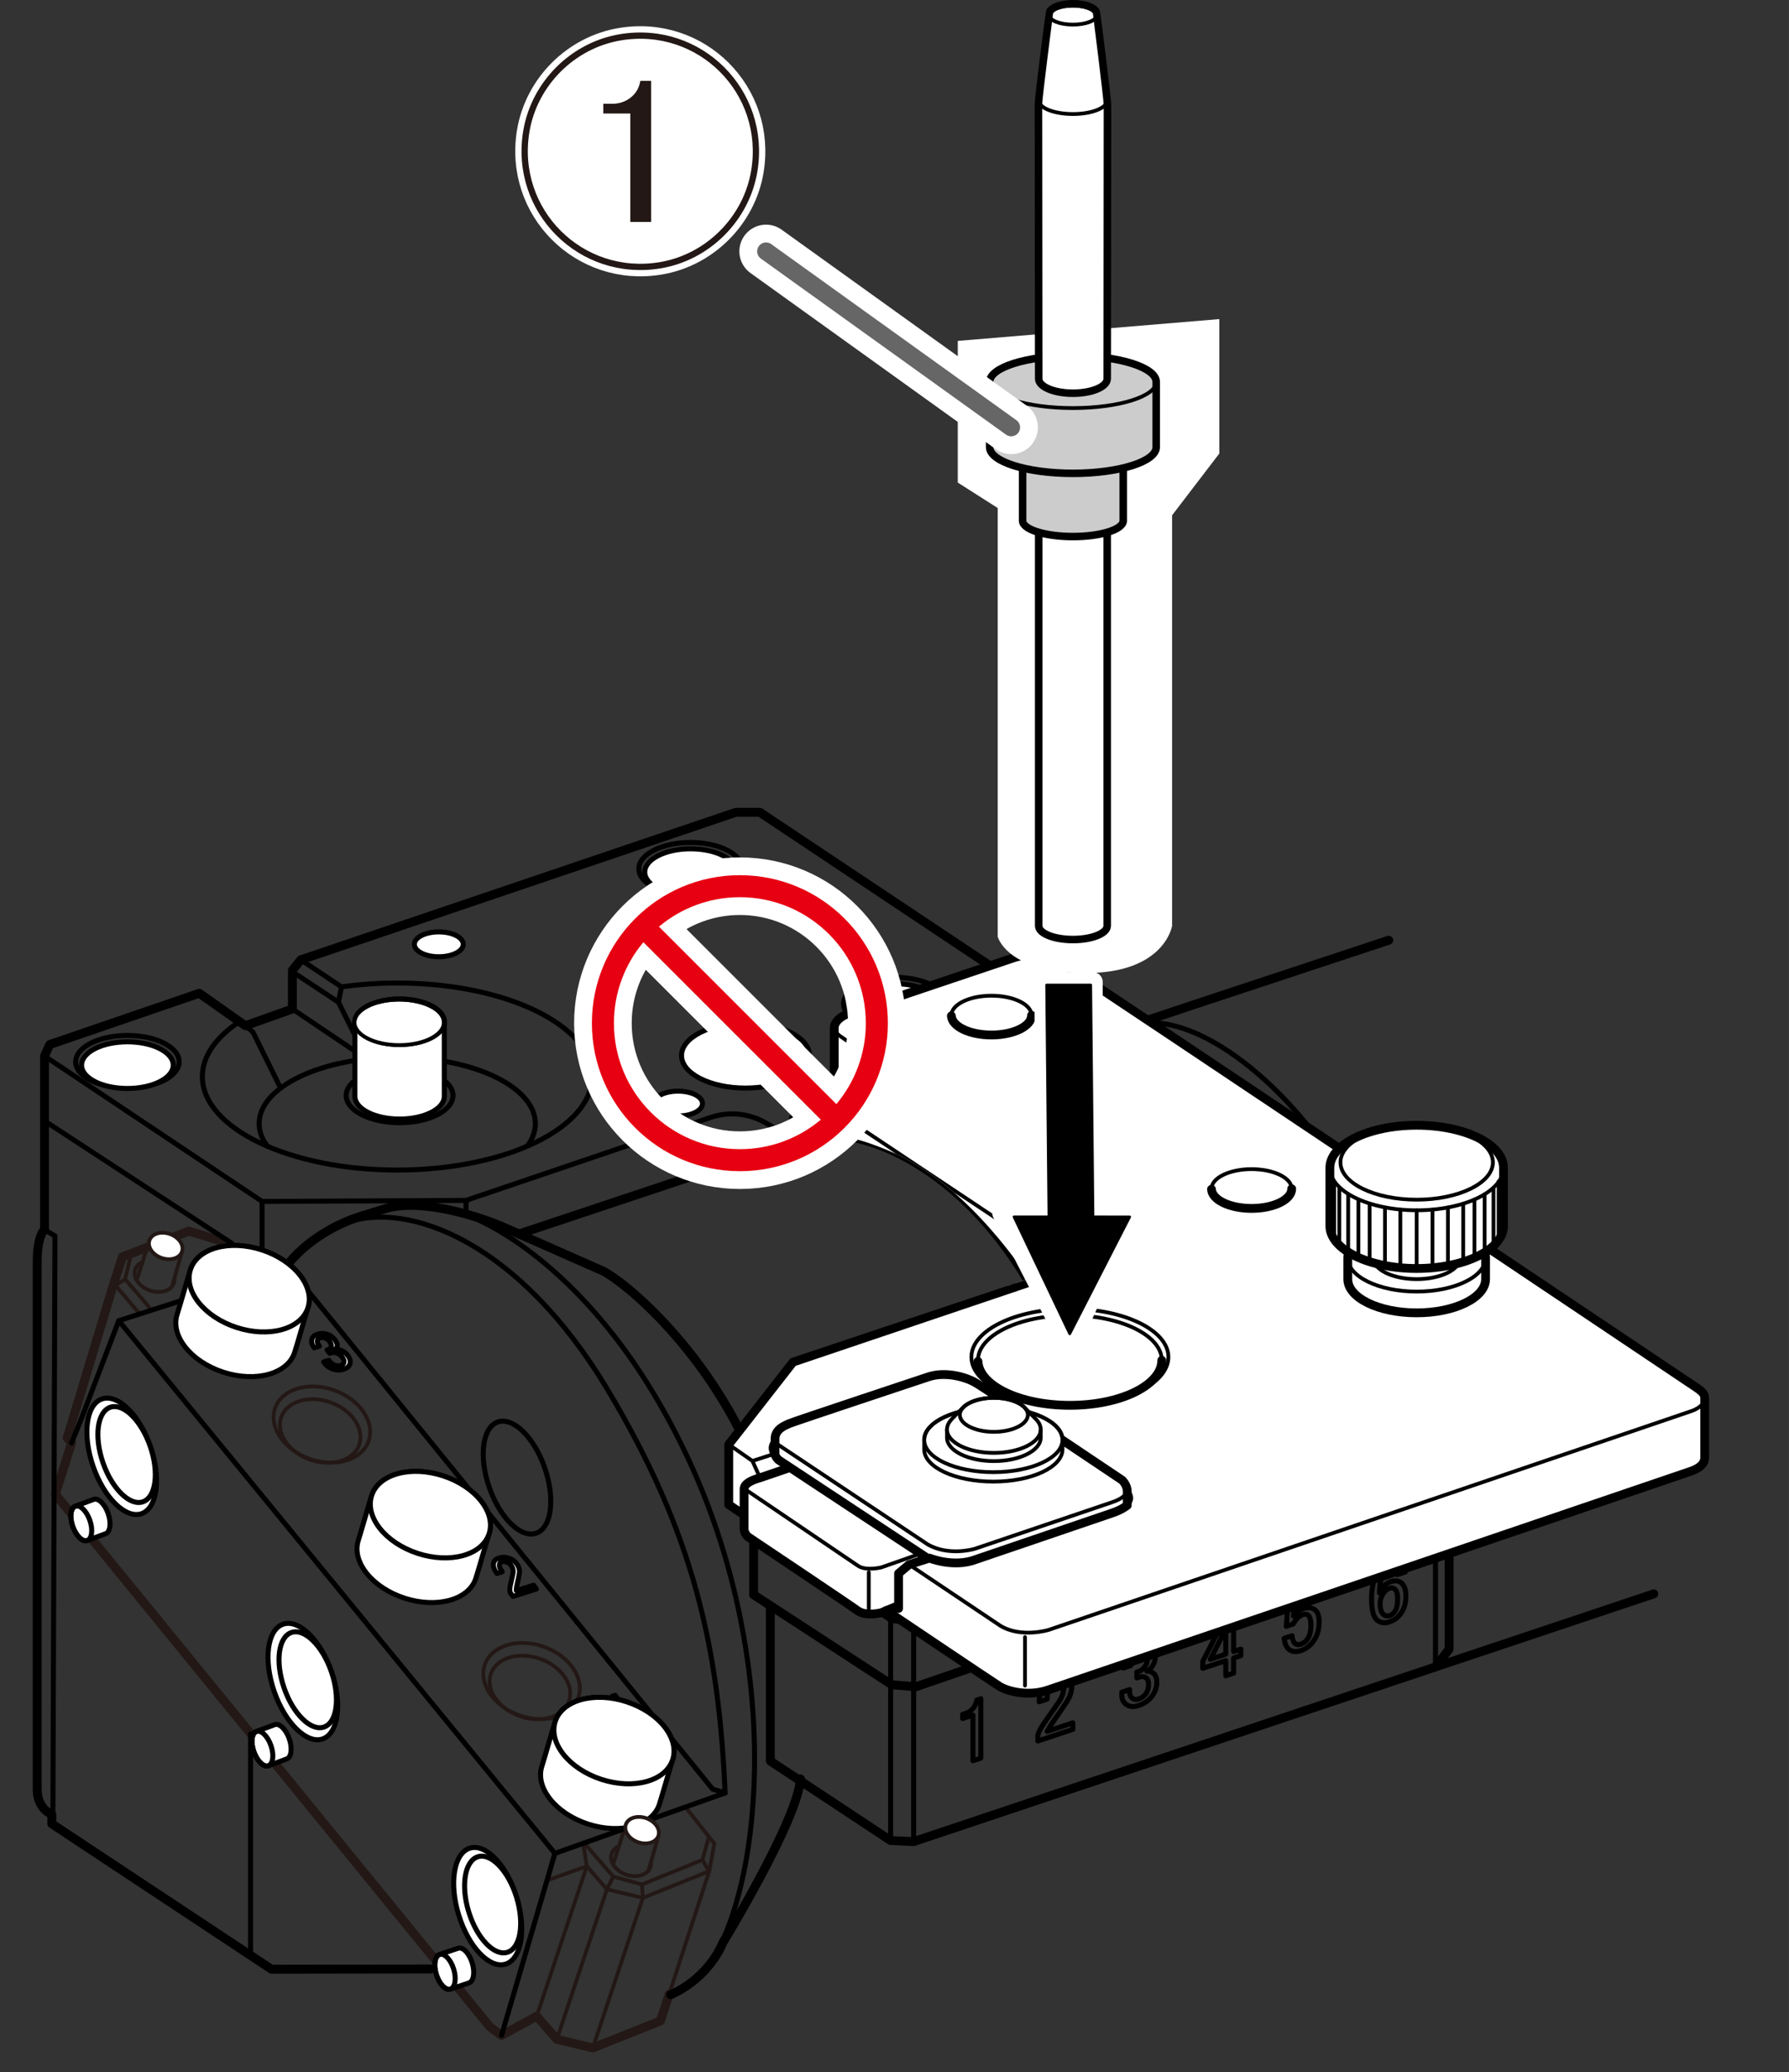 <?xml version="1.0" encoding="UTF-8"?><svg xmlns="http://www.w3.org/2000/svg" width="50.285mm" height="58.235mm" xmlns:xlink="http://www.w3.org/1999/xlink" viewBox="0 0 142.539 165.075"><rect x="0" y="0" width="142.539" height="165.075" fill="#333333" stroke="none"/><defs><clipPath id="clippath"><path d="M64.568,71.316v19.29s1.555-1.021,6.687,1.256c6.119,2.715,10.699,10.01,10.699,10.01l-22.451,7.497-8.065,8.146,29.665,22.37,61.436-21.397-.811-11.671-61.436-37.77-15.724,2.269Z" style="fill:none;"/></clipPath></defs><g id="_レイヤー_1"><ellipse cx="25.511" cy="113.997" rx="2.422" ry="3.296" transform="translate(-90.481 100.145) rotate(-70.576)" style="fill:none; stroke:#231815; stroke-linecap:round; stroke-linejoin:round; stroke-width:.3px;"/><ellipse cx="25.644" cy="113.482" rx="2.901" ry="3.948" transform="translate(-89.907 99.927) rotate(-70.576)" style="fill:none; stroke:#231815; stroke-linecap:round; stroke-linejoin:round; stroke-width:.3px;"/><polyline points="56.443 149.088 51.223 151.19 48.358 150.508 46.755 148.666 43.753 149.74" style="fill:none; stroke:#231815; stroke-linecap:round; stroke-linejoin:round; stroke-width:.3px;"/><polyline points="46.618 146.892 47.258 147.651 48.861 149.493 51.147 150.124 55.965 148.163 56.46 146.397" style="fill:none; stroke:#231815; stroke-linecap:round; stroke-linejoin:round; stroke-width:.3px;"/><polyline points="46.499 147.079 46.755 148.666 42.763 160.618" style="fill:none; stroke:#231815; stroke-linecap:round; stroke-linejoin:round; stroke-width:.3px;"/><polyline points="48.861 149.493 48.358 150.508 44.367 162.46" style="fill:none; stroke:#231815; stroke-linecap:round; stroke-linejoin:round; stroke-width:.3px;"/><polyline points="51.147 150.124 51.223 151.19 47.232 163.142" style="fill:none; stroke:#231815; stroke-linecap:round; stroke-linejoin:round; stroke-width:.3px;"/><line x1="55.965" y1="148.163" x2="56.438" y2="148.973" style="fill:none; stroke:#231815; stroke-linecap:round; stroke-linejoin:round; stroke-width:.3px;"/><path d="M51.877,148.452c-.001.099-.018.196-.051.291-.221.627-1.092.891-1.946.591s-1.366-1.053-1.145-1.68c.079-.223.239-.4.451-.522" style="fill:none; stroke:#231815; stroke-linecap:round; stroke-linejoin:round; stroke-width:.3px;"/><line x1="52.456" y1="146.255" x2="51.688" y2="148.947" style="fill:none; stroke:#231815; stroke-linecap:round; stroke-linejoin:round; stroke-width:.3px;"/><line x1="49.864" y1="145.341" x2="48.908" y2="148.35" style="fill:none; stroke:#231815; stroke-linecap:round; stroke-linejoin:round; stroke-width:.3px;"/><path d="M13.919,101.913c-.001.099-.018.196-.051.291-.221.627-1.092.891-1.946.591s-1.366-1.053-1.145-1.68c.079-.223.239-.4.451-.522" style="fill:none; stroke:#231815; stroke-linecap:round; stroke-linejoin:round; stroke-width:.3px;"/><line x1="14.499" y1="99.716" x2="13.73" y2="102.408" style="fill:none; stroke:#231815; stroke-linecap:round; stroke-linejoin:round; stroke-width:.3px;"/><line x1="11.907" y1="98.802" x2="10.95" y2="101.811" style="fill:none; stroke:#231815; stroke-linecap:round; stroke-linejoin:round; stroke-width:.3px;"/><polyline points="53.313 158.871 56.511 149.054 56.92 146.871 54.652 144.005" style="fill:none; stroke:#231815; stroke-linecap:round; stroke-linejoin:round; stroke-width:.3px;"/><path d="M12.015,104.34c-.102-.23-2.047-2.431-2.047-2.431l.435-1.817,1.121-.427" style="fill:none; stroke:#231815; stroke-linecap:round; stroke-linejoin:round; stroke-width:.3px;"/><polyline points="9.968 101.91 9.2 102.395 11.098 104.63" style="fill:none; stroke:#231815; stroke-linecap:round; stroke-linejoin:round; stroke-width:.3px;"/><polyline points="17.852 98.933 15.051 98.072 9.755 100.119 8.987 102.498 5.354 114.548 5.629 114.824 5.698 114.951 4.412 119.039 39.024 161.457 39.962 162.144 42.763 160.618 44.367 162.46 47.232 163.142 52.622 160.993 53.313 158.871" style="fill:none; stroke:#231815; stroke-linecap:round; stroke-linejoin:round; stroke-width:.709px;"/><ellipse cx="42.221" cy="134.431" rx="2.422" ry="3.296" transform="translate(-98.599 129.541) rotate(-70.576)" style="fill:none; stroke:#231815; stroke-linecap:round; stroke-linejoin:round; stroke-width:.3px;"/><ellipse cx="42.354" cy="133.916" rx="2.901" ry="3.948" transform="translate(-98.025 129.324) rotate(-70.576)" style="fill:none; stroke:#231815; stroke-linecap:round; stroke-linejoin:round; stroke-width:.3px;"/><path d="M78.412,125.25c0,1.432-2.282,2.594-5.098,2.594s-5.098-1.161-5.098-2.594,2.282-2.594,5.098-2.594,5.098,1.161,5.098,2.594Z" style="fill:#fff; stroke:#000; stroke-linecap:round; stroke-linejoin:round; stroke-width:.4px;"/><path d="M36.094,87.272c0,1.196-1.906,2.166-4.257,2.166s-4.257-.97-4.257-2.166,1.906-2.166,4.257-2.166,4.257.97,4.257,2.166Z" style="fill:none; stroke:#000; stroke-linecap:round; stroke-linejoin:round; stroke-width:.4px;"/><path d="M21.297,91.303c-.421-.56-.651-1.164-.651-1.793,0-2.916,4.927-5.28,11.004-5.28s11.004,2.364,11.004,5.28c0,.622-.224,1.219-.636,1.773" style="fill:none; stroke:#000; stroke-linecap:round; stroke-linejoin:round; stroke-width:.4px;"/><polyline points="17.65 102.584 9.463 105.209 6.373 113.299 5.698 114.951" style="fill:none; stroke:#000; stroke-linecap:round; stroke-linejoin:round; stroke-width:.4px;"/><path d="M26.414,133.169c.871,2.523.555,4.922-.707,5.357s-2.99-1.257-3.862-3.78c-.871-2.523-.555-4.922.707-5.357,1.261-.436,2.99,1.257,3.861,3.78Z" style="fill:#fff; stroke:#000; stroke-linecap:round; stroke-linejoin:round; stroke-width:.4px;"/><path d="M26.4,133.165c.718,2.079.457,4.056-.583,4.415-1.04.359-2.465-1.036-3.182-3.115-.718-2.079-.457-4.056.583-4.415,1.04-.359,2.465,1.036,3.182,3.115Z" style="fill:#fff; stroke:#000; stroke-linecap:round; stroke-linejoin:round; stroke-width:.4px;"/><path d="M43.406,116.944c.845,2.447.538,4.772-.685,5.195s-2.9-1.219-3.744-3.665c-.845-2.447-.538-4.772.685-5.195,1.223-.422,2.9,1.219,3.744,3.665Z" style="fill:none; stroke:#000; stroke-linecap:round; stroke-linejoin:round; stroke-width:.4px;"/><path d="M11.983,115.226c.871,2.523.555,4.922-.707,5.357-1.262.436-2.99-1.257-3.862-3.78-.871-2.523-.555-4.922.707-5.357,1.262-.436,2.99,1.257,3.862,3.78Z" style="fill:#fff; stroke:#000; stroke-linecap:round; stroke-linejoin:round; stroke-width:.4px;"/><path d="M11.969,115.222c.718,2.079.457,4.056-.583,4.415s-2.464-1.036-3.182-3.115c-.718-2.079-.457-4.056.583-4.415,1.04-.359,2.465,1.036,3.182,3.115Z" style="fill:#fff; stroke:#000; stroke-linecap:round; stroke-linejoin:round; stroke-width:.4px;"/><path d="M41.167,151.137c.785,2.551.387,4.938-.888,5.33-1.276.393-2.946-1.358-3.731-3.909-.785-2.551-.387-4.938.888-5.33,1.276-.392,2.946,1.358,3.731,3.909Z" style="fill:#fff; stroke:#000; stroke-linecap:round; stroke-linejoin:round; stroke-width:.4px;"/><path d="M41.154,151.133c.647,2.103.319,4.069-.732,4.393-1.051.323-2.428-1.119-3.075-3.221-.647-2.103-.319-4.069.732-4.393s2.428,1.119,3.075,3.221Z" style="fill:#fff; stroke:#000; stroke-linecap:round; stroke-linejoin:round; stroke-width:.4px;"/><path d="M53.432,158.91c3.175-1.433,4.154-4.14,4.154-4.14,0,0,6-9.812,6.187-13.062" style="fill:none; stroke:#000; stroke-linecap:round; stroke-linejoin:round; stroke-width:.709px;"/><path d="M41.191,98.229c2.501,1.1,6.896,3.043,6.896,3.043,2.812,1.562,10.562,8.75,13.312,19.062" style="fill:none; stroke:#000; stroke-linecap:round; stroke-linejoin:round; stroke-width:.709px;"/><path d="M22.588,101.147c1.937-2.625,4.75-3.812,6.125-4.25,1.375-.437,2.25-.687,2.25-.687,2.875-.687,7.187.687,9.187,1.562.279.122.636.279,1.042.457" style="fill:none; stroke:#000; stroke-linecap:round; stroke-linejoin:round; stroke-width:.709px;"/><path d="M24.338,102.584l32.436,39.936,1,.313c-.5-11.437-2.437-20.624-9.437-32.249-7-11.624-15.749-14.937-20.749-13.187" style="fill:none; stroke:#000; stroke-linecap:round; stroke-linejoin:round; stroke-width:.4px;"/><polyline points="9.463 105.209 44.212 147.645 57.774 142.832" style="fill:none; stroke:#000; stroke-linecap:round; stroke-linejoin:round; stroke-width:.4px;"/><line x1="44.212" y1="147.645" x2="39.962" y2="162.144" style="fill:none; stroke:#000; stroke-linecap:round; stroke-linejoin:round; stroke-width:.4px;"/><path d="M25.035,107.372c-.183-.245-.242-.476-.179-.692.055-.188.198-.318.43-.391.268-.084.534-.082.795.007.242.082.442.229.602.441.159.213.217.391.175.536-.029.102-.089.173-.179.213.146-.006.289.015.43.062.242.082.442.229.602.441.175.234.233.453.173.654-.059.203-.242.351-.546.447-.256.08-.525.072-.808-.023-.282-.095-.499-.244-.649-.446l-.096-.127.421-.132.084.111c.103.139.246.238.427.3.141.048.272.053.395.015.158-.05.254-.132.288-.248.034-.116-.017-.263-.152-.444-.111-.149-.248-.251-.409-.306-.162-.054-.303-.062-.425-.024l-.146.046-.203-.271.11-.034c.11-.035.181-.11.215-.226.034-.115-.009-.253-.128-.412-.104-.138-.236-.234-.397-.29-.121-.041-.242-.042-.364-.004-.11.034-.18.102-.209.203-.034.116.015.271.146.466l-.402.126Z" style="fill:#fff; stroke:#000; stroke-linecap:round; stroke-linejoin:round; stroke-width:.4px;"/><path d="M39.596,125.345c-.247-.33-.336-.61-.268-.841.055-.188.193-.316.412-.385.268-.084.534-.082.795.007.262.088.469.234.62.436.191.255.267.507.227.755-.036.235-.081.466-.137.693-.026.126-.052.252-.078.379-.022.112-.032.219-.029.324l1.372-.429.227.303-1.866.584-.203-.271c-.055-.114-.063-.295-.023-.544.09-.383.161-.7.213-.953.064-.256.017-.49-.142-.703-.096-.127-.224-.219-.385-.274-.121-.041-.236-.043-.346-.009-.098.031-.159.089-.185.175-.047.16.025.366.216.622l-.421.132Z" style="fill:#fff; stroke:#000; stroke-linecap:round; stroke-linejoin:round; stroke-width:.4px;"/><path d="M48.79,135.124l.219-.069,2.064,2.76-.421.132-1.587-2.121-.549.172-.143-.191.165-.052c.17-.053.273-.138.307-.253.038-.13.019-.255-.056-.376Z" style="fill:#fff; stroke:#000; stroke-linecap:round; stroke-linejoin:round; stroke-width:.4px;"/><path d="M8.619,120.577c-.261-.755-.778-1.262-1.156-1.132-.231.08-1.225.461-1.458.542-.378.13-.473.849-.212,1.604.261.756.778,1.262,1.156,1.132.231-.08,1.225-.461,1.458-.542.378-.13.472-.849.212-1.604Z" style="fill:#fff; stroke:#000; stroke-linecap:round; stroke-linejoin:round; stroke-width:.4px;"/><path d="M7.16,121.119c.261.755.166,1.474-.212,1.604-.378.13-.895-.376-1.156-1.132-.261-.755-.166-1.474.212-1.604.378-.13.895.376,1.156,1.132Z" style="fill:none; stroke:#000; stroke-linecap:round; stroke-linejoin:round; stroke-width:.4px;"/><path d="M23.049,138.52c-.261-.755-.778-1.262-1.156-1.132-.231.08-1.225.461-1.458.542-.378.13-.473.849-.212,1.604.261.755.778,1.262,1.156,1.132.231-.08,1.225-.461,1.458-.542.378-.13.472-.849.212-1.604Z" style="fill:#fff; stroke:#000; stroke-linecap:round; stroke-linejoin:round; stroke-width:.4px;"/><path d="M21.591,139.062c.261.755.166,1.474-.212,1.604-.378.13-.895-.376-1.156-1.132-.261-.755-.166-1.474.212-1.604.378-.13.895.376,1.156,1.132Z" style="fill:none; stroke:#000; stroke-linecap:round; stroke-linejoin:round; stroke-width:.4px;"/><path d="M37.623,156.371c-.235-.764-.735-1.288-1.117-1.17-.233.072-1.24.419-1.476.492-.382.117-.501.832-.266,1.596.235.764.735,1.288,1.117,1.17.233-.072,1.24-.419,1.476-.492.382-.118.501-.832.266-1.596Z" style="fill:#fff; stroke:#000; stroke-linecap:round; stroke-linejoin:round; stroke-width:.4px;"/><path d="M36.147,156.863c.235.764.116,1.478-.266,1.596-.382.117-.882-.406-1.117-1.17-.235-.764-.116-1.478.266-1.596s.882.406,1.117,1.17Z" style="fill:none; stroke:#000; stroke-linecap:round; stroke-linejoin:round; stroke-width:.4px;"/><path d="M20.862,99.57c-2.584-.842-5.129-.141-5.685,1.566-.22.675-.854,2.922-1.062,3.562-.556,1.707,1.088,3.772,3.672,4.614s5.129.141,5.685-1.566c.22-.675.854-2.922,1.062-3.562.556-1.707-1.088-3.772-3.672-4.614Z" style="fill:#fff; stroke:#000; stroke-linecap:round; stroke-linejoin:round; stroke-width:.4px;"/><path d="M24.533,104.184c-.556,1.707-3.101,2.408-5.685,1.566-2.584-.842-4.228-2.908-3.672-4.614.556-1.707,3.101-2.408,5.685-1.566,2.584.842,4.228,2.908,3.672,4.614Z" style="fill:#fff; stroke:#000; stroke-linecap:round; stroke-linejoin:round; stroke-width:.4px;"/><path d="M35.298,117.569c-2.584-.842-5.129-.141-5.685,1.566-.22.675-.854,2.922-1.062,3.562-.556,1.707,1.088,3.772,3.672,4.614,2.584.842,5.129.141,5.685-1.566.22-.675.854-2.922,1.062-3.562.556-1.707-1.088-3.772-3.672-4.614Z" style="fill:#fff; stroke:#000; stroke-linecap:round; stroke-linejoin:round; stroke-width:.4px;"/><path d="M38.97,122.183c-.556,1.707-3.101,2.408-5.685,1.566-2.584-.842-4.228-2.908-3.672-4.614.556-1.707,3.101-2.408,5.685-1.566,2.584.842,4.228,2.908,3.672,4.614Z" style="fill:#fff; stroke:#000; stroke-linecap:round; stroke-linejoin:round; stroke-width:.4px;"/><path d="M49.923,135.568c-2.584-.842-5.129-.141-5.685,1.566-.22.675-.854,2.922-1.062,3.562-.556,1.707,1.088,3.772,3.672,4.614,2.584.842,5.129.141,5.685-1.566.22-.675.854-2.922,1.062-3.562.556-1.707-1.088-3.772-3.672-4.614Z" style="fill:#fff; stroke:#000; stroke-linecap:round; stroke-linejoin:round; stroke-width:.4px;"/><path d="M53.595,140.182c-.556,1.707-3.101,2.408-5.685,1.566-2.584-.842-4.228-2.908-3.672-4.614.556-1.707,3.101-2.408,5.685-1.566,2.584.842,4.228,2.908,3.672,4.614Z" style="fill:#fff; stroke:#000; stroke-linecap:round; stroke-linejoin:round; stroke-width:.4px;"/><polyline points="60.044 121.938 71.044 129.104 72.96 129.271 114.375 115.021 122.042 105.605" style="fill:none; stroke:#000; stroke-linecap:round; stroke-linejoin:round; stroke-width:.4px;"/><line x1="19.963" y1="155.707" x2="19.963" y2="138.124" style="fill:none; stroke:#000; stroke-linecap:round; stroke-linejoin:round; stroke-width:.4px;"/><polyline points="3.547 97.959 4.38 98.459 4.214 144.791" style="fill:none; stroke:#000; stroke-linecap:round; stroke-linejoin:round; stroke-width:.4px;"/><line x1="3.547" y1="89.293" x2="18.463" y2="99.043" style="fill:none; stroke:#000; stroke-linecap:round; stroke-linejoin:round; stroke-width:.4px;"/><path d="M3.547,84.127l17.332,11.583,16.249-.083,19.416-6.583c1.917-.667,3.417-.083,4,.167.583.25,2.75,1.667,2.75,1.667" style="fill:none; stroke:#000; stroke-linecap:round; stroke-linejoin:round; stroke-width:.4px;"/><line x1="20.879" y1="95.71" x2="20.879" y2="99.57" style="fill:none; stroke:#000; stroke-linecap:round; stroke-linejoin:round; stroke-width:.4px;"/><line x1="37.129" y1="95.626" x2="37.129" y2="96.626" style="fill:none; stroke:#000; stroke-linecap:round; stroke-linejoin:round; stroke-width:.4px;"/><path d="M16.123,85.76c0-1.66,1.132-3.193,3.045-4.432" style="fill:none; stroke:#000; stroke-linecap:round; stroke-linejoin:round; stroke-width:.4px;"/><path d="M47.136,85.22c.027.178.04.359.04.54,0,4.114-6.952,7.45-15.527,7.45s-15.527-3.335-15.527-7.45" style="fill:none; stroke:#000; stroke-linecap:round; stroke-linejoin:round; stroke-width:.4px;"/><path d="M23.963,76.46l3.246,2.159c1.407-.201,2.898-.309,4.441-.309,8.197,0,14.91,3.047,15.486,6.909" style="fill:none; stroke:#000; stroke-linecap:round; stroke-linejoin:round; stroke-width:.4px;"/><polyline points="27.208 78.62 26.963 79.835 28.212 82.335" style="fill:none; stroke:#000; stroke-linecap:round; stroke-linejoin:round; stroke-width:.4px;"/><line x1="26.963" y1="79.835" x2="23.463" y2="77.523" style="fill:none; stroke:#000; stroke-linecap:round; stroke-linejoin:round; stroke-width:.4px;"/><line x1="23.296" y1="80.377" x2="28.15" y2="83.648" style="fill:none; stroke:#000; stroke-linecap:round; stroke-linejoin:round; stroke-width:.4px;"/><path d="M35.4,81.398c0-1.001-1.595-1.812-3.562-1.812s-3.562.811-3.562,1.812v5.937c0,1.001,1.595,1.812,3.562,1.812s3.562-.811,3.562-1.812v-5.937Z" style="fill:#fff; stroke:#000; stroke-linecap:round; stroke-linejoin:round; stroke-width:.4px;"/><path d="M35.4,81.398c0,1.001-1.595,1.812-3.562,1.812s-3.562-.811-3.562-1.812,1.595-1.812,3.562-1.812,3.562.811,3.562,1.812Z" style="fill:none; stroke:#000; stroke-linecap:round; stroke-linejoin:round; stroke-width:.4px;"/><path d="M82.027,80.643c0-.806-1.284-1.459-2.867-1.459s-2.867.653-2.867,1.459v4.779c0,.806,1.284,1.459,2.867,1.459s2.867-.653,2.867-1.459v-4.779Z" style="fill:#fff; stroke:#000; stroke-linecap:round; stroke-linejoin:round; stroke-width:.4px;"/><ellipse cx="79.16" cy="80.643" rx="2.867" ry="1.459" style="fill:none; stroke:#000; stroke-linecap:round; stroke-linejoin:round; stroke-width:.4px;"/><path d="M103.276,94.809c0-.806-1.284-1.459-2.867-1.459s-2.867.653-2.867,1.459v4.779c0,.806,1.284,1.459,2.867,1.459s2.867-.653,2.867-1.459v-4.779Z" style="fill:#fff; stroke:#000; stroke-linecap:round; stroke-linejoin:round; stroke-width:.4px;"/><ellipse cx="100.409" cy="94.809" rx="2.867" ry="1.459" style="fill:none; stroke:#000; stroke-linecap:round; stroke-linejoin:round; stroke-width:.4px;"/><path d="M14.275,84.585c0,1.159-1.847,2.098-4.124,2.098s-4.124-.94-4.124-2.098,1.847-2.098,4.124-2.098,4.124.939,4.124,2.098Z" style="fill:none; stroke:#000; stroke-linecap:round; stroke-linejoin:round; stroke-width:.4px;"/><path d="M13.803,84.852c0,1.026-1.635,1.858-3.652,1.858s-3.652-.832-3.652-1.858,1.635-1.858,3.652-1.858,3.652.832,3.652,1.858Z" style="fill:#fff; stroke:#000; stroke-linecap:round; stroke-linejoin:round; stroke-width:.4px;"/><path d="M59.148,69.211c0,1.159-1.846,2.098-4.124,2.098s-4.124-.94-4.124-2.098,1.847-2.098,4.124-2.098,4.124.94,4.124,2.098Z" style="fill:none; stroke:#000; stroke-linecap:round; stroke-linejoin:round; stroke-width:.4px;"/><ellipse cx="55.024" cy="69.477" rx="3.652" ry="1.858" style="fill:#fff; stroke:#000; stroke-linecap:round; stroke-linejoin:round; stroke-width:.4px;"/><path d="M69.898,121.875c0,1.159-1.847,2.098-4.124,2.098s-4.124-.939-4.124-2.098,1.847-2.098,4.124-2.098,4.124.939,4.124,2.098Z" style="fill:none; stroke:#000; stroke-linecap:round; stroke-linejoin:round; stroke-width:.4px;"/><path d="M69.426,122.142c0,1.026-1.635,1.858-3.652,1.858s-3.652-.832-3.652-1.858,1.635-1.858,3.652-1.858,3.652.832,3.652,1.858Z" style="fill:#fff; stroke:#000; stroke-linecap:round; stroke-linejoin:round; stroke-width:.4px;"/><path d="M113.916,113.834c0,1.159-1.847,2.098-4.124,2.098s-4.124-.939-4.124-2.098,1.847-2.098,4.124-2.098,4.124.939,4.124,2.098Z" style="fill:none; stroke:#000; stroke-linecap:round; stroke-linejoin:round; stroke-width:.4px;"/><path d="M113.445,114.1c0,1.026-1.635,1.858-3.652,1.858s-3.652-.832-3.652-1.858,1.635-1.858,3.652-1.858,3.652.832,3.652,1.858Z" style="fill:#fff; stroke:#000; stroke-linecap:round; stroke-linejoin:round; stroke-width:.4px;"/><path d="M75.46,79.96c0,1.159-1.847,2.098-4.124,2.098s-4.124-.94-4.124-2.098,1.847-2.098,4.124-2.098,4.124.939,4.124,2.098Z" style="fill:none; stroke:#000; stroke-linecap:round; stroke-linejoin:round; stroke-width:.4px;"/><path d="M64.496,84.085c0,1.432-2.282,2.594-5.098,2.594s-5.098-1.161-5.098-2.594,2.282-2.594,5.098-2.594,5.098,1.161,5.098,2.594Z" style="fill:#fff; stroke:#000; stroke-linecap:round; stroke-linejoin:round; stroke-width:.4px;"/><path d="M74.988,80.227c0,1.026-1.635,1.858-3.652,1.858s-3.652-.832-3.652-1.858,1.635-1.858,3.652-1.858,3.652.832,3.652,1.858Z" style="fill:#fff; stroke:#000; stroke-linecap:round; stroke-linejoin:round; stroke-width:.4px;"/><path d="M92.459,103.459c0,1.159-1.847,2.098-4.124,2.098s-4.124-.939-4.124-2.098,1.847-2.098,4.124-2.098,4.124.939,4.124,2.098Z" style="fill:none; stroke:#000; stroke-linecap:round; stroke-linejoin:round; stroke-width:.4px;"/><path d="M91.987,103.726c0,1.026-1.635,1.858-3.652,1.858s-3.652-.832-3.652-1.858,1.635-1.858,3.652-1.858,3.652.832,3.652,1.858Z" style="fill:#fff; stroke:#000; stroke-linecap:round; stroke-linejoin:round; stroke-width:.4px;"/><path d="M63.92,90.703c-.561-.358-.896-.812-.896-1.306,0-1.159,1.847-2.098,4.124-2.098s4.124.939,4.124,2.098c0,.665-.607,1.257-1.555,1.642" style="fill:none; stroke:#000; stroke-linecap:round; stroke-linejoin:round; stroke-width:.4px;"/><path d="M64.171,90.741c-.425-.304-.675-.675-.675-1.077,0-1.026,1.635-1.858,3.652-1.858s3.652.832,3.652,1.858c0,.513-.409.978-1.07,1.314" style="fill:#fff; stroke:#000; stroke-linecap:round; stroke-linejoin:round; stroke-width:.4px;"/><ellipse cx="34.962" cy="75.227" rx="1.948" ry=".991" style="fill:#fff; stroke:#000; stroke-linecap:round; stroke-linejoin:round; stroke-width:.4px;"/><path d="M55.972,87.914c0,.547-.872.991-1.949.991s-1.948-.444-1.948-.991.872-.991,1.948-.991,1.949.444,1.949.991Z" style="fill:#fff; stroke:#000; stroke-linecap:round; stroke-linejoin:round; stroke-width:.4px;"/><path d="M107.72,111.163c0,.548-.872.991-1.949.991s-1.948-.444-1.948-.991.872-.991,1.948-.991,1.949.444,1.949.991Z" style="fill:#fff; stroke:#000; stroke-linecap:round; stroke-linejoin:round; stroke-width:.4px;"/><path d="M79.221,120.996c0,.547-.872.991-1.948.991s-1.949-.444-1.949-.991.872-.991,1.949-.991,1.948.444,1.948.991Z" style="fill:#fff; stroke:#000; stroke-linecap:round; stroke-linejoin:round; stroke-width:.4px;"/><path d="M116.157,106.301c0,.548-.872.991-1.949.991s-1.948-.444-1.948-.991.872-.991,1.948-.991,1.949.444,1.949.991Z" style="fill:#fff; stroke:#000; stroke-linecap:round; stroke-linejoin:round; stroke-width:.4px;"/><polyline points="19.546 81.71 20.15 82.21 22.338 86.647" style="fill:none; stroke:#000; stroke-linecap:round; stroke-linejoin:round; stroke-width:.4px;"/><path d="M77.329,118c0,1.432-2.282,2.594-5.098,2.594s-5.098-1.161-5.098-2.594,2.282-2.594,5.098-2.594,5.098,1.161,5.098,2.594Z" style="fill:#fff; stroke:#000; stroke-linecap:round; stroke-linejoin:round; stroke-width:.4px;"/><path d="M90.61,113.348c0,1.432-2.282,2.594-5.098,2.594s-5.098-1.161-5.098-2.594,2.282-2.594,5.098-2.594,5.098,1.161,5.098,2.594Z" style="fill:#fff; stroke:#000; stroke-linecap:round; stroke-linejoin:round; stroke-width:.4px;"/><path d="M103.943,108.682c0,1.432-2.282,2.594-5.098,2.594s-5.098-1.161-5.098-2.594,2.282-2.594,5.098-2.594,5.098,1.161,5.098,2.594Z" style="fill:#fff; stroke:#000; stroke-linecap:round; stroke-linejoin:round; stroke-width:.4px;"/><path d="M91.694,120.598c0,1.432-2.282,2.594-5.098,2.594s-5.098-1.161-5.098-2.594,2.282-2.594,5.098-2.594,5.098,1.161,5.098,2.594Z" style="fill:#fff; stroke:#000; stroke-linecap:round; stroke-linejoin:round; stroke-width:.4px;"/><path d="M105.026,115.932c0,1.432-2.282,2.594-5.098,2.594s-5.098-1.161-5.098-2.594,2.282-2.594,5.098-2.594,5.098,1.161,5.098,2.594Z" style="fill:#fff; stroke:#000; stroke-linecap:round; stroke-linejoin:round; stroke-width:.4px;"/><path d="M87.793,83.043s1.75-1.083,2.333-1.333c.259-.111,9.895-3.3,20.523-6.809" style="fill:none; stroke:#000; stroke-linecap:round; stroke-linejoin:round; stroke-width:.709px;"/><path d="M90.126,81.71s3.417-1.583,9.5,3.333c6.083,4.916,9.25,11.999,9.25,11.999" style="fill:none; stroke:#000; stroke-linecap:round; stroke-linejoin:round; stroke-width:.4px;"/><polyline points="115.459 118.875 115.459 131.375 114.375 132.791 72.794 146.707 70.961 146.624 61.378 140.291 61.378 128.041" style="fill:none; stroke:#000; stroke-linecap:round; stroke-linejoin:round; stroke-width:.709px;"/><line x1="114.375" y1="120.125" x2="114.375" y2="115.021" style="fill:none; stroke:#000; stroke-linecap:round; stroke-linejoin:round; stroke-width:.4px;"/><line x1="114.375" y1="132.791" x2="131.766" y2="126.971" style="fill:none; stroke:#000; stroke-linecap:round; stroke-linejoin:round; stroke-width:.709px;"/><line x1="114.375" y1="120.083" x2="114.375" y2="132.791" style="fill:none; stroke:#000; stroke-linecap:round; stroke-linejoin:round; stroke-width:.4px;"/><line x1="70.961" y1="146.624" x2="70.961" y2="129.104" style="fill:none; stroke:#000; stroke-linecap:round; stroke-linejoin:round; stroke-width:.4px;"/><line x1="72.794" y1="146.707" x2="72.794" y2="129.333" style="fill:none; stroke:#000; stroke-linecap:round; stroke-linejoin:round; stroke-width:.4px;"/><path d="M37.379,96.876s10,3.417,17.416,19.249c7.416,15.833,6.166,33.332,1.833,40.248" style="fill:none; stroke:#000; stroke-linecap:round; stroke-linejoin:round; stroke-width:.4px;"/><path d="M82.8,135.568c0-.564.145-1.041.437-1.431.237-.316.52-.529.848-.638.401-.133.72-.121.957.037.237.158.355.41.355.756,0,.437-.137.866-.41,1.285-.256.395-.519.784-.793,1.166-.146.213-.292.426-.437.638-.127.189-.237.371-.328.547l2.051-.684v.52l-2.789.93v-.465c.037-.194.191-.501.465-.92.456-.644.829-1.179,1.121-1.604.31-.431.465-.829.465-1.194,0-.219-.073-.376-.219-.474-.109-.073-.246-.082-.41-.027-.146.049-.273.146-.383.292-.201.268-.301.62-.301,1.057l-.629.209Z" style="fill:none; stroke:#000; stroke-linecap:round; stroke-linejoin:round; stroke-width:.4px;"/><path d="M89.487,132.885c0-.419.137-.811.41-1.176.237-.315.528-.531.875-.647.401-.133.72-.121.957.037.219.145.328.401.328.766s-.091.668-.273.911c-.128.171-.265.289-.41.355.182-.006.337.034.465.119.219.146.328.401.328.766,0,.401-.127.772-.383,1.112-.256.341-.611.587-1.066.738-.383.128-.702.107-.957-.063-.255-.17-.383-.428-.383-.775v-.219l.629-.209v.191c0,.237.082.41.246.519.127.086.282.097.465.036.237-.079.428-.215.574-.41.145-.194.219-.446.219-.756,0-.255-.073-.431-.219-.529-.146-.097-.31-.115-.492-.055l-.219.073v-.465l.164-.055c.164-.055.319-.179.465-.374.145-.194.219-.428.219-.702,0-.237-.073-.404-.219-.501-.109-.073-.255-.079-.437-.018-.164.055-.311.168-.438.337-.146.194-.228.459-.246.793l-.602.2Z" style="fill:none; stroke:#000; stroke-linecap:round; stroke-linejoin:round; stroke-width:.4px;"/><path d="M97.663,128.765l.629-.209v3.008l.574-.191v.519l-.574.191v1.203l-.629.209v-1.203l-1.832.611v-.547l1.832-3.591ZM97.663,129.777l-1.23,2.406,1.23-.41v-1.996Z" style="fill:none; stroke:#000; stroke-linecap:round; stroke-linejoin:round; stroke-width:.4px;"/><path d="M102.643,127.097l2.351-.784v.519l-1.832.61v.082c-.018.353-.045.699-.082,1.039-.018.061-.027.119-.027.173.237-.297.492-.492.766-.583.365-.121.665-.103.902.055.255.17.383.501.383.994,0,.62-.164,1.148-.492,1.586-.256.34-.574.574-.957.702-.365.122-.665.104-.902-.055-.237-.158-.383-.464-.438-.92l.629-.209c.036.334.127.55.273.647.109.073.246.082.41.027.219-.073.392-.194.519-.365.2-.267.301-.638.301-1.112,0-.456-.082-.738-.246-.848-.109-.073-.237-.085-.383-.037-.219.073-.41.219-.574.438-.109.146-.182.252-.219.319l-.547.182c.018-.079.027-.146.027-.201l.137-2.151v-.109Z" style="fill:none; stroke:#000; stroke-linecap:round; stroke-linejoin:round; stroke-width:.4px;"/><path d="M109.935,125.002c.219-.291.492-.492.82-.601.346-.115.629-.1.848.046.237.158.355.419.355.784l-.629.209c0-.255-.055-.419-.164-.492-.109-.073-.246-.082-.41-.027-.164.055-.301.155-.41.301-.291.39-.437.948-.437,1.677.073-.152.164-.301.273-.447.164-.219.364-.367.602-.446.328-.109.601-.091.82.055.273.182.41.547.41,1.094,0,.565-.146,1.042-.437,1.431-.219.292-.519.501-.902.629-.328.109-.629.073-.902-.109-.328-.219-.492-.793-.492-1.723,0-1.002.219-1.795.656-2.379ZM110.264,126.861c-.201.268-.301.575-.301.921,0,.437.109.729.328.875.127.085.264.103.41.055.164-.055.301-.155.41-.301.164-.219.246-.565.246-1.039,0-.419-.082-.684-.246-.793-.127-.085-.255-.106-.383-.064-.183.061-.338.176-.465.346Z" style="fill:none; stroke:#000; stroke-linecap:round; stroke-linejoin:round; stroke-width:.4px;"/><path d="M77.82,135.435l.328-.109v4.73l-.629.21v-3.637l-.82.273v-.328l.246-.082c.255-.085.455-.225.601-.419.164-.219.255-.431.273-.638Z" style="fill:none; stroke:#000; stroke-linecap:round; stroke-linejoin:round; stroke-width:.4px;"/><path d="M41.379,98.293l22.999-7.666c3.833-1.25,14.833,2.333,20.666,17.999l-19.749,6.75-5.25,6.666v5l10.999,7.166,1.917.167,41.415-14.249,7.666-9.416v-5l-61.497-40.998h-1.917l-34.665,11.75-.667.833v3.083l-3.75,1.333-3.667-2.583-11.916,4.083-.417.917v13.833s-.583.417-.583,2.583v41.998c0,1.583,1.167,2,1.167,2v.75l17.499,11.583,12.684-.019" style="fill:none; stroke:#000; stroke-linecap:round; stroke-linejoin:round; stroke-width:.709px;"/><ellipse cx="31.765" cy="81.372" rx="3.571" ry="1.827" style="fill:#fff;"/><path d="M35.368,81.444c0,1.001-1.595,1.812-3.562,1.812s-3.562-.811-3.562-1.812,1.595-1.812,3.562-1.812,3.562.811,3.562,1.812Z" style="fill:none; stroke:#000; stroke-miterlimit:10; stroke-width:.3px;"/><path d="M28.243,81.969v-.525c0-1.001,1.595-1.812,3.562-1.812s3.562.811,3.562,1.812v.484" style="fill:none; stroke:#000; stroke-miterlimit:10; stroke-width:.3px;"/><rect y="61.728" width="138.611" height="103.347" style="fill:none;"/><ellipse cx="13.203" cy="99.259" rx="1.01" ry="1.374" transform="translate(-84.797 78.7) rotate(-70.576)" style="fill:#fff; stroke:#231815; stroke-linecap:round; stroke-linejoin:round; stroke-width:.3px;"/><ellipse cx="51.16" cy="145.798" rx="1.01" ry="1.374" transform="translate(-103.353 145.559) rotate(-70.576)" style="fill:#fff; stroke:#231815; stroke-linecap:round; stroke-linejoin:round; stroke-width:.3px;"/></g><g id="_レイヤー_3"><g style="clip-path:url(#clippath);"><path d="M59.23,120.653l-1.166-.786v-4.799l5.124-6.562,17.628-5.951h-.33s-15.428-10.29-15.428-10.29v-4.664s-.108-.38.434-.542c.172-.052.577-.183,1.049-.337l-.073.012v-4.853c0-.461.488-.895,1.057-1.112.569-.217,13.258-4.474,13.258-4.474,1.437-.488,2.983,0,3.552.271.569.271,50.946,34.054,50.946,34.054.515.38.542.515.542.895v4.609c0,.678-.813.976-1.112,1.084-.298.108-51.244,17.434-51.244,17.434-1.627.542-3.254.054-3.823-.298-.569-.352-9.029-6.046-9.029-6.046l-.352.163s-1.247.352-1.952-.163c-.705-.515-8.73-5.884-8.73-5.884,0,0-.298-.271-.298-.624v-3.145c0-.434.515-.705,1.274-.922l2.305-.786" style="fill:#fff; stroke:#000; stroke-linecap:round; stroke-linejoin:round; stroke-width:.7px;"/><path d="M80.816,102.555l3.574-1.207c.434-.108.434-.461.434-.461" style="fill:none; stroke:#000; stroke-linecap:round; stroke-linejoin:round; stroke-width:.7px;"/><path d="M66.542,86.723c1.014-.332,2.34-.774,2.34-.774.624-.271.976-.624.976-1.003" style="fill:none; stroke:#000; stroke-linecap:round; stroke-linejoin:round; stroke-width:.7px;"/><path d="M66.469,81.881c0,.339.474.664.474.664l2.4,1.627c.569.366.529.691.447.976" style="fill:none; stroke:#000; stroke-linecap:round; stroke-linejoin:round; stroke-width:.3px;"/><path d="M65.194,87.182s-.285.244.081.488,19.115,12.73,19.115,12.73c.407.285.488.529.285.854" style="fill:none; stroke:#000; stroke-linecap:round; stroke-linejoin:round; stroke-width:.3px;"/><polyline points="58.064 115.068 59.948 116.383 60.558 117.725" style="fill:none; stroke:#000; stroke-linecap:round; stroke-linejoin:round; stroke-width:.3px;"/><path d="M71.593,128.137v-2.793l.841-.705,1.627-.515s1.925.786,3.687.109c0,0,10.167-3.471,10.9-3.715s1.166-.597,1.166-.597v-1.112c0-.515-.407-.895-.407-.895,0,0-10.845-7.293-11.713-7.781-.868-.488-2.413-.868-3.687-.461,0,0-10.872,3.606-11.144,3.742-.271.135-1.112.407-1.112,1.22v1.166c0,.271.298.515.298.515l11.794,7.782" style="fill:none; stroke:#000; stroke-linecap:round; stroke-linejoin:round; stroke-width:.7px;"/><line x1="70.617" y1="128.299" x2="71.485" y2="127.947" style="fill:none; stroke:#000; stroke-linecap:round; stroke-linejoin:round; stroke-width:.7px;"/><line x1="59.948" y1="116.383" x2="61.751" y2="115.8" style="fill:none; stroke:#000; stroke-linecap:round; stroke-linejoin:round; stroke-width:.3px;"/><path d="M61.751,114.634c-.542.542-.434,1.112.136,1.545" style="fill:none; stroke:#000; stroke-linecap:round; stroke-linejoin:round; stroke-width:.3px;"/><path d="M61.751,114.363c0,.651.38.813.38.813l11.794,7.863c1.573.895,3.471.434,3.796.325s10.872-3.687,10.872-3.687c.895-.298,1.247-.678,1.247-1.139" style="fill:none; stroke:#000; stroke-linecap:round; stroke-linejoin:round; stroke-width:.3px;"/><path d="M90.03,118.972c.325.569-.217.949-.217.949" style="fill:none; stroke:#000; stroke-linecap:round; stroke-linejoin:round; stroke-width:.3px;"/><path d="M59.446,118.186c-.19.325.136.597.136.597l8.758,5.938c.651.461,1.898.136,1.898.136l3.01-1.057" style="fill:none; stroke:#000; stroke-linecap:round; stroke-linejoin:round; stroke-width:.3px;"/><path d="M72.434,124.639l7.239,4.853c1.654,1.03,3.877.352,3.877.352l51.136-17.407s1.139-.325,1.139-1.085" style="fill:none; stroke:#000; stroke-linecap:round; stroke-linejoin:round; stroke-width:.3px;"/><path d="M84.655,114.705c0-1.421-2.467-2.572-5.511-2.572s-5.511,1.152-5.511,2.572v.752c0,1.421,2.467,2.572,5.511,2.572s5.511-1.152,5.511-2.572v-.752Z" style="fill:#fff; stroke:#000; stroke-linecap:round; stroke-linejoin:round; stroke-width:.3px;"/><path d="M84.655,114.705c0,1.421-2.467,2.572-5.511,2.572s-5.511-1.152-5.511-2.572,2.467-2.572,5.511-2.572,5.511,1.152,5.511,2.572Z" style="fill:none; stroke:#000; stroke-linecap:round; stroke-linejoin:round; stroke-width:.3px;"/><path d="M81.622,112.116c-.44-.451-1.365-.763-2.437-.763-1.061,0-1.979.305-2.424.749-.148.148-.897.882-1.076,1.122-.151.202-.234.422-.234.651v.654c0,1.031,1.672,1.867,3.734,1.867s3.734-.836,3.734-1.867v-.654c0-.316-.158-.614-.436-.874-.162-.152-.72-.74-.861-.885Z" style="fill:#fff; stroke:#000; stroke-linecap:round; stroke-linejoin:round; stroke-width:.3px;"/><path d="M81.896,112.709c0,.749-1.214,1.356-2.711,1.356s-2.711-.607-2.711-1.356,1.214-1.356,2.711-1.356,2.711.607,2.711,1.356Z" style="fill:none; stroke:#000; stroke-linecap:round; stroke-linejoin:round; stroke-width:.3px;"/><path d="M82.919,113.875c0,1.031-1.672,1.867-3.734,1.867s-3.734-.836-3.734-1.867" style="fill:none; stroke:#000; stroke-linecap:round; stroke-linejoin:round; stroke-width:.3px;"/><line x1="69.221" y1="125.249" x2="69.221" y2="128.177" style="fill:none; stroke:#000; stroke-linecap:round; stroke-linejoin:round; stroke-width:.3px;"/><line x1="81.666" y1="130.414" x2="81.666" y2="134.278" style="fill:none; stroke:#000; stroke-linecap:round; stroke-linejoin:round; stroke-width:.3px;"/><path d="M93.094,108.107c0,2.123-3.514,3.843-7.849,3.843s-7.849-1.721-7.849-3.843,3.514-3.843,7.849-3.843,7.849,1.721,7.849,3.843Z" style="fill:none; stroke:#000; stroke-linecap:round; stroke-linejoin:round; stroke-width:.3px;"/><path d="M77.92,108.455c-.001-.029-.002-.059-.002-.088,0-1.981,3.279-3.586,7.325-3.586s7.324,1.606,7.324,3.586" style="fill:none; stroke:#000; stroke-linecap:round; stroke-linejoin:round; stroke-width:.3px;"/><path d="M92.566,108.366c0,1.981-3.279,3.586-7.324,3.586-3.985,0-7.227-1.558-7.322-3.498" style="fill:none; stroke:#000; stroke-linecap:round; stroke-linejoin:round; stroke-width:.7px;"/><path d="M96.525,94.74c0-.013,0-.026,0-.039,0-.864,1.431-1.565,3.196-1.565s3.196.701,3.196,1.565" style="fill:none; stroke:#000; stroke-linecap:round; stroke-linejoin:round; stroke-width:.3px;"/><path d="M102.917,94.701c0,.864-1.431,1.565-3.196,1.565-1.739,0-3.153-.68-3.195-1.526" style="fill:none; stroke:#000; stroke-linecap:round; stroke-linejoin:round; stroke-width:.7px;"/><path d="M109.556,101.898c0-.014-.001-.028-.001-.042,0-.948,1.569-1.716,3.505-1.716s3.505.768,3.505,1.716" style="fill:none; stroke:#000; stroke-linecap:round; stroke-linejoin:round; stroke-width:.3px;"/><path d="M116.566,101.856c0,.948-1.569,1.716-3.505,1.716-1.907,0-3.459-.746-3.504-1.674" style="fill:none; stroke:#000; stroke-linecap:round; stroke-linejoin:round; stroke-width:.7px;"/><path d="M75.8,80.924c0-.013,0-.026,0-.039,0-.864,1.431-1.565,3.196-1.565s3.196.701,3.196,1.565" style="fill:none; stroke:#000; stroke-linecap:round; stroke-linejoin:round; stroke-width:.3px;"/><path d="M82.191,80.886c0,.864-1.431,1.565-3.196,1.565-1.739,0-3.153-.68-3.195-1.526" style="fill:none; stroke:#000; stroke-linecap:round; stroke-linejoin:round; stroke-width:.7px;"/></g><path d="M118.364,100.203c0-1.485-2.458-2.688-5.49-2.688s-5.49,1.204-5.49,2.688v1.694c0,1.485,2.458,2.688,5.49,2.688s5.49-1.204,5.49-2.688v-1.694Z" style="fill:#fff; stroke:#000; stroke-linecap:round; stroke-linejoin:round; stroke-width:.7px;"/><ellipse cx="112.874" cy="100.203" rx="5.49" ry="2.688" style="fill:none; stroke:#000; stroke-linecap:round; stroke-linejoin:round; stroke-width:.3px;"/><path d="M116.338,100.203c0,.937-1.551,1.696-3.464,1.696s-3.464-.759-3.464-1.696,1.551-1.696,3.464-1.696,3.464.759,3.464,1.696Z" style="fill:none; stroke:#000; stroke-linecap:round; stroke-linejoin:round; stroke-width:.3px;"/><path d="M119.792,93.028c0-1.871-3.097-3.387-6.917-3.387s-6.917,1.516-6.917,3.387v4.636c0,1.871,3.097,3.387,6.917,3.387s6.917-1.516,6.917-3.387v-4.636Z" style="fill:#fff; stroke:#000; stroke-linecap:round; stroke-linejoin:round; stroke-width:.7px;"/><path d="M119.792,93.028c0,1.871-3.097,3.387-6.917,3.387s-6.917-1.516-6.917-3.387,3.097-3.387,6.917-3.387,6.917,1.516,6.917,3.387Z" style="fill:none; stroke:#000; stroke-linecap:round; stroke-linejoin:round; stroke-width:.3px;"/><path d="M118.947,92.597c0,1.642-2.719,2.973-6.073,2.973s-6.073-1.331-6.073-2.973,2.719-2.973,6.073-2.973,6.073,1.331,6.073,2.973Z" style="fill:none; stroke:#000; stroke-linecap:round; stroke-linejoin:round; stroke-width:.3px;"/><line x1="112.874" y1="96.415" x2="112.874" y2="100.993" style="fill:none; stroke:#000; stroke-linecap:round; stroke-linejoin:round; stroke-width:.3px;"/><line x1="111.573" y1="96.375" x2="111.573" y2="100.952" style="fill:none; stroke:#000; stroke-linecap:round; stroke-linejoin:round; stroke-width:.3px;"/><line x1="110.346" y1="96.198" x2="110.346" y2="100.776" style="fill:none; stroke:#000; stroke-linecap:round; stroke-linejoin:round; stroke-width:.3px;"/><line x1="109.126" y1="95.887" x2="109.126" y2="100.464" style="fill:none; stroke:#000; stroke-linecap:round; stroke-linejoin:round; stroke-width:.3px;"/><line x1="108.231" y1="95.561" x2="108.231" y2="100.139" style="fill:none; stroke:#000; stroke-linecap:round; stroke-linejoin:round; stroke-width:.3px;"/><line x1="107.418" y1="95.141" x2="107.418" y2="99.718" style="fill:none; stroke:#000; stroke-linecap:round; stroke-linejoin:round; stroke-width:.3px;"/><line x1="106.713" y1="94.626" x2="106.713" y2="99.203" style="fill:none; stroke:#000; stroke-linecap:round; stroke-linejoin:round; stroke-width:.3px;"/><line x1="106.306" y1="94.111" x2="106.306" y2="98.688" style="fill:none; stroke:#000; stroke-linecap:round; stroke-linejoin:round; stroke-width:.3px;"/><line x1="114.135" y1="96.375" x2="114.135" y2="100.952" style="fill:none; stroke:#000; stroke-linecap:round; stroke-linejoin:round; stroke-width:.3px;"/><line x1="115.362" y1="96.198" x2="115.362" y2="100.776" style="fill:none; stroke:#000; stroke-linecap:round; stroke-linejoin:round; stroke-width:.3px;"/><line x1="116.582" y1="95.887" x2="116.582" y2="100.464" style="fill:none; stroke:#000; stroke-linecap:round; stroke-linejoin:round; stroke-width:.3px;"/><line x1="117.477" y1="95.561" x2="117.477" y2="100.139" style="fill:none; stroke:#000; stroke-linecap:round; stroke-linejoin:round; stroke-width:.3px;"/><line x1="118.29" y1="95.141" x2="118.29" y2="99.718" style="fill:none; stroke:#000; stroke-linecap:round; stroke-linejoin:round; stroke-width:.3px;"/><line x1="118.995" y1="94.626" x2="118.995" y2="99.203" style="fill:none; stroke:#000; stroke-linecap:round; stroke-linejoin:round; stroke-width:.3px;"/><line x1="119.402" y1="94.111" x2="119.402" y2="98.688" style="fill:none; stroke:#000; stroke-linecap:round; stroke-linejoin:round; stroke-width:.3px;"/><polygon points="83.239 96.644 83.209 78.228 87.072 78.229 87.102 96.645 89.979 96.646 85.233 107.131 79.847 96.642 83.239 96.644" style="stroke:#fff; stroke-linecap:round; stroke-linejoin:round; stroke-width:1.573px;"/><polygon points="83.572 96.94 83.392 78.47 86.903 78.471 87.084 96.941 90.006 96.942 85.231 106.259 80.793 96.938 83.572 96.94" style="stroke:#000; stroke-linecap:round; stroke-linejoin:round; stroke-width:.215px;"/><path d="M76.311,27.157v11.287l3.184,2.026v34.152s.731,2.894,7.022,2.894,6.87-3.762,6.87-3.762v-32.705l3.763-4.921v-10.708l-20.839,1.737Z" style="fill:#fff;"/><path d="M87.354,36.216c-.158-.356-.933-.626-1.867-.626-.917,0-1.679.26-1.857.606-.024.049-.872,4.969-.872,5.398v32.161c0,.604,1.221,1.092,2.729,1.092s2.73-.488,2.73-1.092v-32.161c0-.439-.843-5.335-.863-5.378Z" style="fill:#fff; stroke:#000; stroke-linecap:round; stroke-linejoin:round; stroke-width:.6px;"/><path d="M89.494,36.95c0-.695-1.794-1.26-4.009-1.26s-4.009.565-4.009,1.26v4.534c0,.695,1.796,1.26,4.009,1.26s4.009-.565,4.009-1.26v-4.534Z" style="fill:#ccc; stroke:#000; stroke-linecap:round; stroke-linejoin:round; stroke-width:.6px;"/><path d="M92.121,30.422c0-1.151-2.971-2.086-6.636-2.086s-6.634.934-6.634,2.086v5.2c0,1.151,2.971,2.086,6.634,2.086s6.636-.934,6.636-2.086v-5.2Z" style="fill:#ccc; stroke:#000; stroke-linecap:round; stroke-linejoin:round; stroke-width:.6px;"/><path d="M92.121,30.422c0,1.151-2.971,2.086-6.636,2.086s-6.634-.934-6.634-2.086,2.971-2.086,6.634-2.086,6.636.934,6.636,2.086Z" style="fill:none; stroke:#000; stroke-linecap:round; stroke-linejoin:round; stroke-width:.3px;"/><path d="M87.354.962c-.158-.377-.933-.662-1.867-.662-.917,0-1.679.275-1.857.64-.024.052-.891,6.859-.891,7.313,0,.432.02,21.486.02,21.917,0,.639,1.221,1.155,2.729,1.155s2.73-.516,2.73-1.155c0-.431.02-21.376.02-21.808,0-.465-.863-7.355-.883-7.4Z" style="fill:#fff; stroke:#000; stroke-linecap:round; stroke-linejoin:round; stroke-width:.6px;"/><path d="M87.382,1.203c0,.421-.848.758-1.896.758s-1.894-.337-1.894-.758.848-.758,1.894-.758,1.896.339,1.896.758Z" style="fill:none; stroke:#000; stroke-linecap:round; stroke-linejoin:round; stroke-width:.3px;"/><path d="M88.217,7.992c0,.604-1.221,1.092-2.73,1.092s-2.729-.488-2.729-1.092" style="fill:none; stroke:#000; stroke-linecap:round; stroke-linejoin:round; stroke-width:.3px;"/><path d="M58.95,69.72c-6.511,0-11.791,5.278-11.791,11.79s5.279,11.79,11.791,11.79,11.79-5.278,11.79-11.79-5.278-11.79-11.79-11.79ZM58.95,91.546c-5.543,0-10.036-4.494-10.036-10.037,0-2.456.883-4.705,2.347-6.448l14.138,14.136c-1.745,1.465-3.993,2.349-6.449,2.349ZM66.639,87.957l-14.138-14.136c1.745-1.465,3.993-2.348,6.448-2.348,5.542,0,10.036,4.493,10.036,10.036,0,2.455-.883,4.705-2.347,6.448Z" style="fill:#e60012; stroke:#fff; stroke-miterlimit:10; stroke-width:2.835px;"/><path d="M58.95,69.72c-6.511,0-11.791,5.278-11.791,11.79s5.279,11.79,11.791,11.79,11.79-5.278,11.79-11.79-5.278-11.79-11.79-11.79ZM58.95,91.546c-5.543,0-10.036-4.494-10.036-10.037,0-2.456.883-4.705,2.347-6.448l14.138,14.136c-1.745,1.465-3.993,2.349-6.449,2.349ZM66.639,87.957l-14.138-14.136c1.745-1.465,3.993-2.348,6.448-2.348,5.542,0,10.036,4.493,10.036,10.036,0,2.455-.883,4.705-2.347,6.448Z" style="fill:#e60012;"/></g><g id="_レイヤー_4"><path d="M60.229,12.051c0,5.175-4.267,9.353-9.474,9.209-4.807-.133-8.814-4.141-8.947-8.948-.144-5.207,4.034-9.473,9.209-9.473,5.083.011,9.201,4.129,9.212,9.212" style="fill:#fff;"/><path d="M49.455,2.967c6.305-1.035,11.68,4.339,10.645,10.644-.626,3.818-3.706,6.898-7.524,7.524-6.305,1.034-11.678-4.339-10.645-10.644.626-3.818,3.705-6.898,7.523-7.524Z" style="fill:none; stroke:#fff; stroke-width:1.5px;"/><path d="M49.455,2.967c6.305-1.035,11.68,4.339,10.645,10.644-.626,3.818-3.706,6.898-7.524,7.524-6.305,1.034-11.678-4.339-10.645-10.644.626-3.818,3.705-6.898,7.523-7.524Z" style="fill:none; stroke:#231815; stroke-width:.5px;"/><path d="M51.016,6.442h.86v11.239h-1.658v-8.639h-2.149v-.778h.655c.573.026,1.136-.164,1.576-.532.391-.326.646-.786.717-1.29" style="fill:#231815;"/><line x1="61.035" y1="20.023" x2="80.567" y2="34.049" style="fill:#fff; stroke:#fff; stroke-linecap:round; stroke-width:4.252px;"/><line x1="61.035" y1="20.023" x2="80.567" y2="34.049" style="fill:#fff; stroke:#666; stroke-linecap:round; stroke-width:1.417px;"/></g></svg>